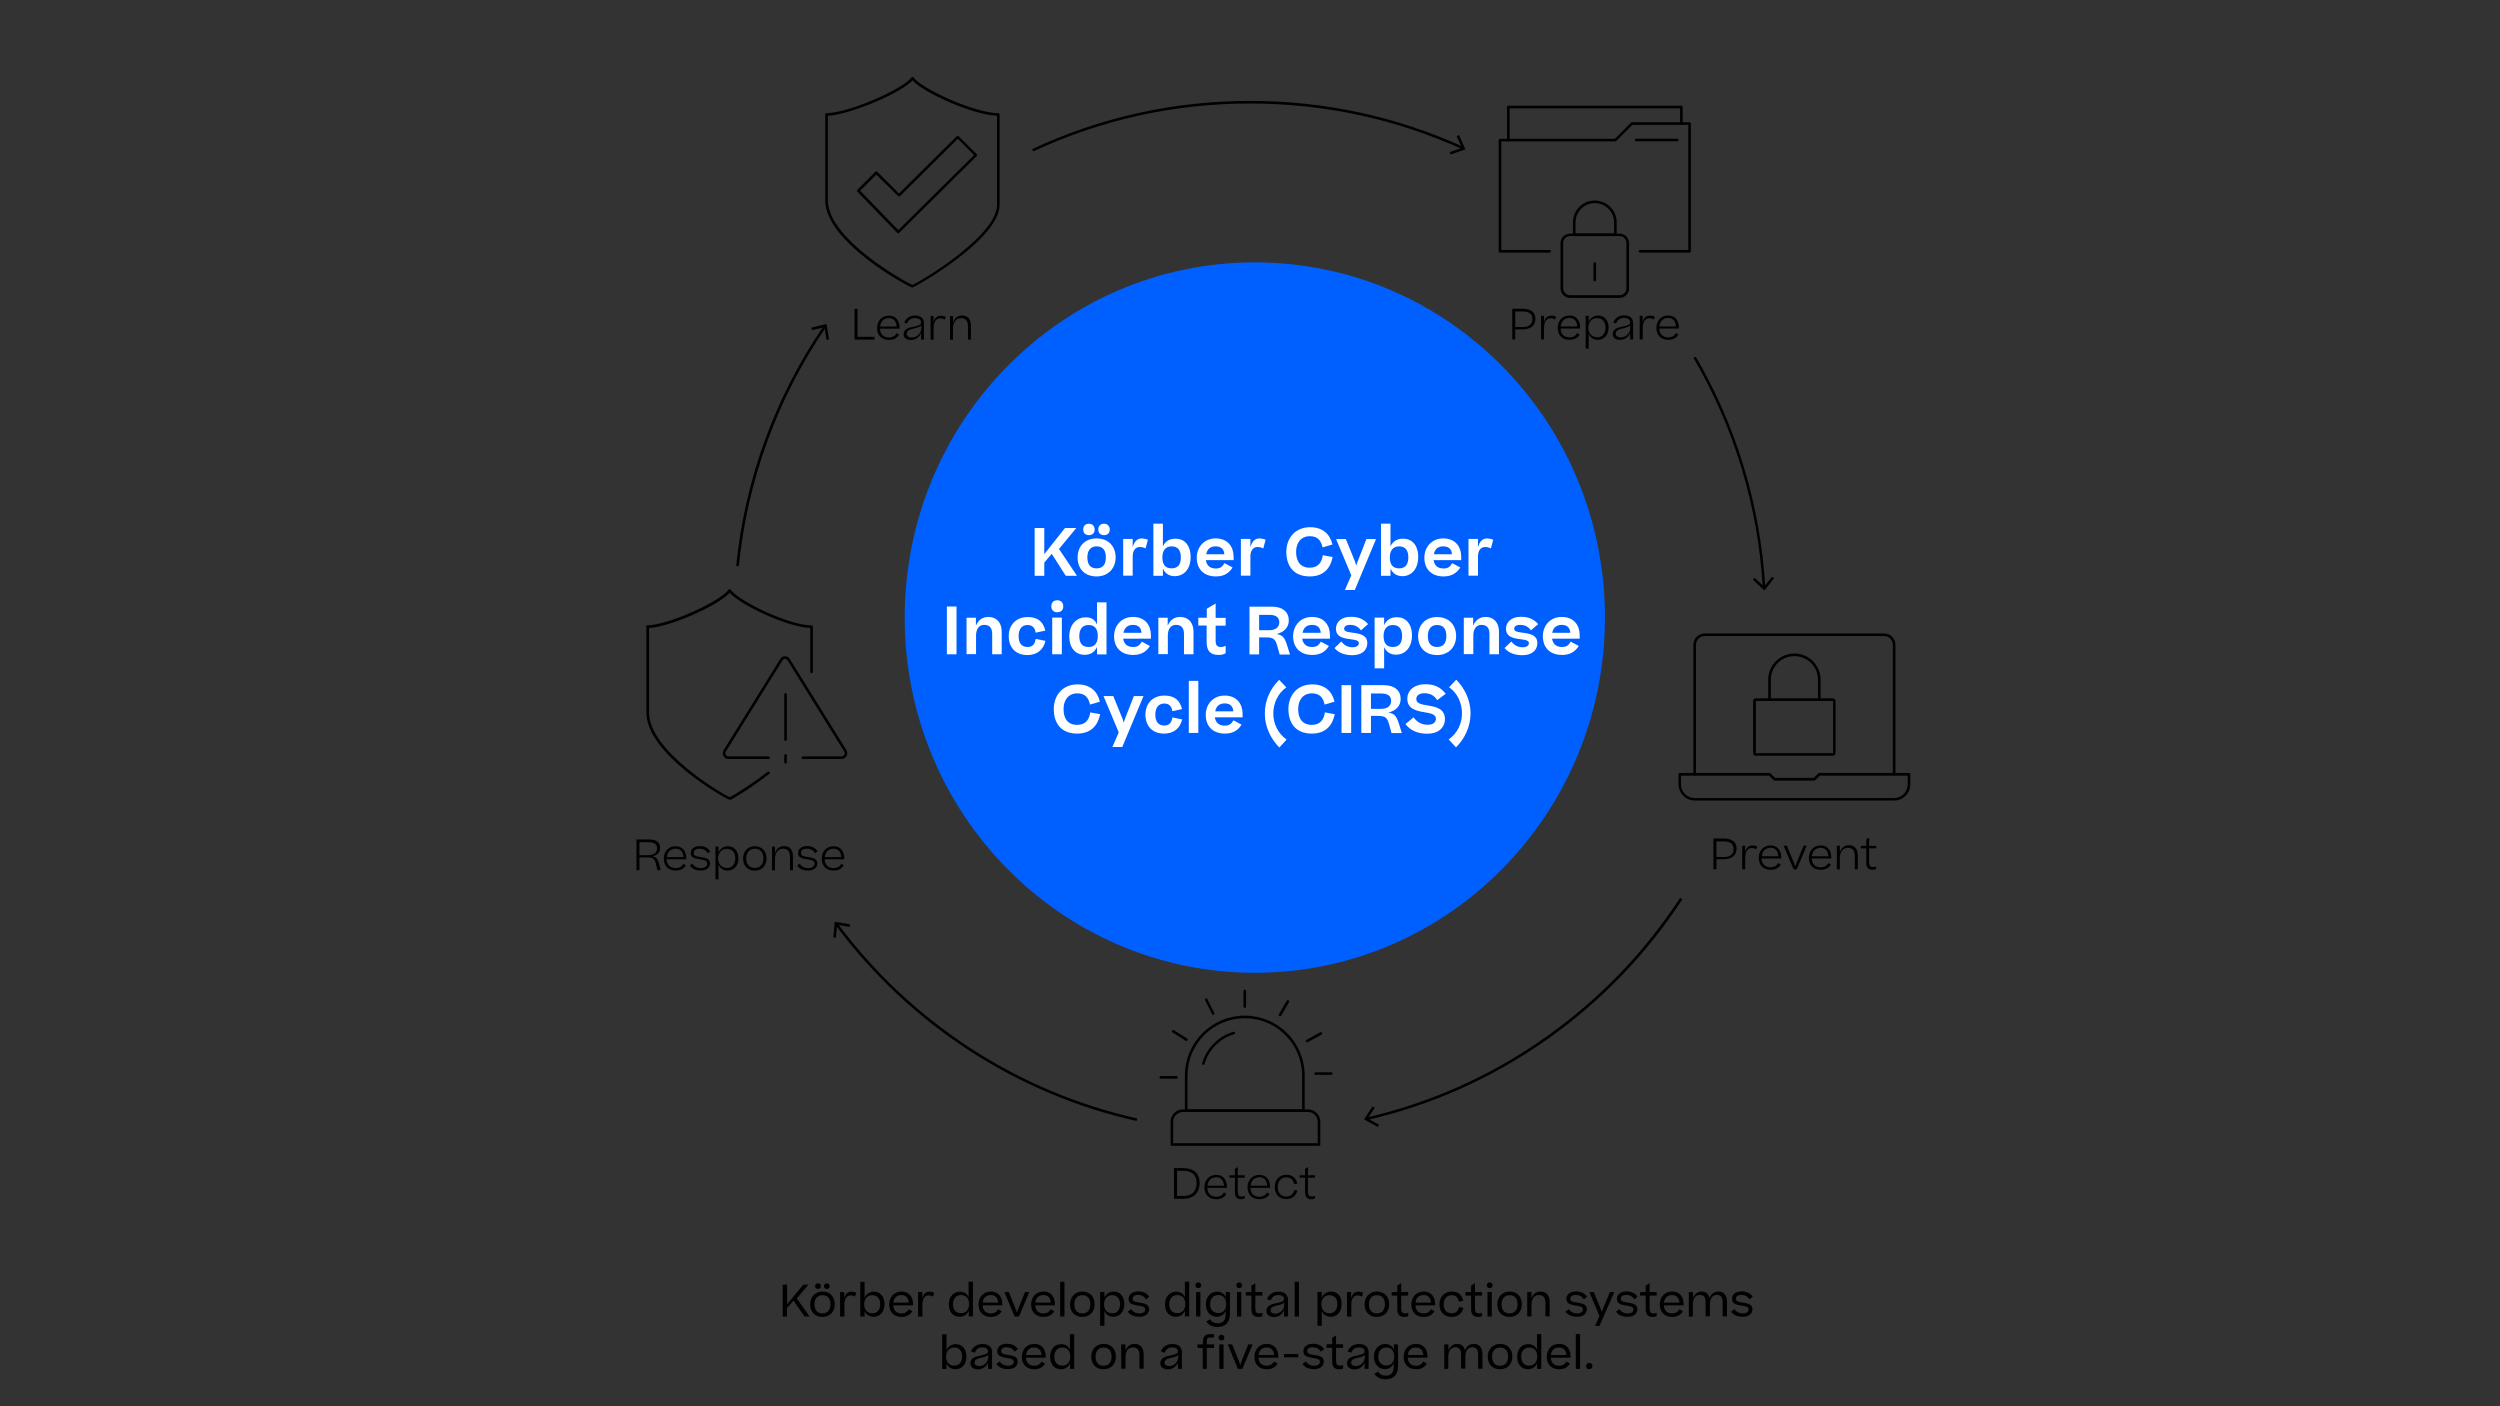 <?xml version="1.0" encoding="UTF-8"?>
<!-- Generator: Adobe Illustrator 25.4.1, SVG Export Plug-In . SVG Version: 6.00 Build 0)  -->
<svg xmlns="http://www.w3.org/2000/svg" xmlns:xlink="http://www.w3.org/1999/xlink" version="1.1" id="Ebene_1" x="0px" y="0px" viewBox="0 0 1920 1080" style="enable-background:new 0 0 1920 1080;" xml:space="preserve">
<rect x="0" y="0" width="1920" height="1080" fill="#333333" stroke="none"/>
<style type="text/css">
	.st0{fill:#0060FF;}
	.st1{fill:#FFFFFF;}
</style>
<g>
	<ellipse class="st0" cx="963.7" cy="474.3" rx="268.9" ry="272.8"></ellipse>
</g>
<g>
	<path class="st1" d="M794.6,405.5h7.4v20.1l15.9-20.1h8.7l-13.3,16.1l13.8,20.6h-8.6l-10.8-16.9l-5.7,6.8v10.1h-7.4V405.5z"></path>
	<path class="st1" d="M827.6,428.1c0-8.4,5.5-14.6,14.6-14.6c9.4,0,14.6,6.4,14.6,14.6s-5.6,14.6-14.6,14.6   C832.8,442.7,827.6,436.6,827.6,428.1z M836.3,402.2c2.7,0,4.4,1.9,4.4,4.5c0,2.6-1.7,4.3-4.4,4.3c-2.9,0-4.4-1.8-4.4-4.3   C831.9,404.1,833.4,402.2,836.3,402.2z M849.3,428.1c0-5.1-2-8.5-7.1-8.5c-5,0-7.1,3.6-7.1,8.5c0,5,1.9,8.4,7.1,8.4   C847.3,436.5,849.3,433.1,849.3,428.1z M847.9,402.2c2.7,0,4.4,1.9,4.4,4.5c0,2.6-1.7,4.3-4.4,4.3c-2.9,0-4.4-1.8-4.4-4.3   C843.5,404.1,845,402.2,847.9,402.2z"></path>
	<path class="st1" d="M881.6,414.5l-1.8,6.7c-1.3-0.7-2.7-1.1-4.5-1.1c-3.2,0-5.4,2.6-5.4,7.3v14.7h-7.3v-28.2h7.3v6.4   c1.3-4.6,3.4-6.8,7.3-6.8C879.1,413.7,880.4,414,881.6,414.5z"></path>
	<path class="st1" d="M902.2,442.5c-4.4,0-7.4-2.2-9.1-5.8v5.5h-7.3v-40h7.3v17.4c1.9-4,5.2-5.9,9.7-5.9c6.3,0,11.6,4.4,11.6,14.2   C914.4,437.4,908.9,442.5,902.2,442.5z M906.9,428.1c0-5.1-2-8.5-7.1-8.5c-5,0-7.1,3.6-7.1,8.5c0,5,1.9,8.4,7.1,8.4   C904.9,436.5,906.9,433.1,906.9,428.1z"></path>
	<path class="st1" d="M933.9,442.7c-9.8,0-14.8-6.1-14.8-14.4c0-7.9,5.5-14.8,14.5-14.8c9.6,0,13.8,6.7,13.8,14v2.7h-21.3   c0.6,4.1,3.2,6.4,7.6,6.4c3.3,0,5.1-1.2,6.7-4.1l6.2,3.3C944.1,440,940.1,442.7,933.9,442.7z M926.4,425.7h13.9   c-0.2-3.5-2.1-6.1-6.6-6.1C929.6,419.5,927.1,421.7,926.4,425.7z"></path>
	<path class="st1" d="M972,414.5l-1.8,6.7c-1.3-0.7-2.7-1.1-4.5-1.1c-3.2,0-5.4,2.6-5.4,7.3v14.7H953v-28.2h7.3v6.4   c1.3-4.6,3.4-6.8,7.3-6.8C969.5,413.7,970.9,414,972,414.5z"></path>
	<path class="st1" d="M1015.7,420.4c-1-5.1-3.7-8.6-9.7-8.6c-6.8,0-10.6,5-10.6,12.1c0,7,3.1,12.1,10.5,12.1c6.5,0,9.3-4.2,10-9.6   l7.6,1.4c-1.7,8.6-7,14.9-17.6,14.9c-12.9,0-18-8.6-18-18.9c0-10.3,6.6-18.9,18.3-18.9c9.6,0,15.3,5.3,17.1,13.3L1015.7,420.4z"></path>
	<path class="st1" d="M1040.5,453.1h-7.6l4.9-11.2l-11.7-27.9h7.5l7.1,17.4l0.9,3l1-3l6.8-17.4h7.4L1040.5,453.1z"></path>
	<path class="st1" d="M1077,442.5c-4.4,0-7.4-2.2-9.1-5.8v5.5h-7.3v-40h7.3v17.4c1.9-4,5.2-5.9,9.7-5.9c6.3,0,11.6,4.4,11.6,14.2   C1089.1,437.4,1083.7,442.5,1077,442.5z M1081.6,428.1c0-5.1-2-8.5-7.1-8.5c-5,0-7.1,3.6-7.1,8.5c0,5,1.9,8.4,7.1,8.4   C1079.6,436.5,1081.6,433.1,1081.6,428.1z"></path>
	<path class="st1" d="M1108.7,442.7c-9.8,0-14.8-6.1-14.8-14.4c0-7.9,5.5-14.8,14.5-14.8c9.6,0,13.8,6.7,13.8,14v2.7H1101   c0.6,4.1,3.2,6.4,7.6,6.4c3.3,0,5.1-1.2,6.7-4.1l6.2,3.3C1118.9,440,1114.9,442.7,1108.7,442.7z M1101.2,425.7h13.9   c-0.2-3.5-2.1-6.1-6.6-6.1C1104.4,419.5,1101.9,421.7,1101.2,425.7z"></path>
	<path class="st1" d="M1146.8,414.5l-1.8,6.7c-1.3-0.7-2.7-1.1-4.5-1.1c-3.2,0-5.4,2.6-5.4,7.3v14.7h-7.3v-28.2h7.3v6.4   c1.3-4.6,3.4-6.8,7.3-6.8C1144.3,413.7,1145.7,414,1146.8,414.5z"></path>
	<path class="st1" d="M727.2,465.8h7.4v36.7h-7.4V465.8z"></path>
	<path class="st1" d="M742.2,474.4h7.3v6.1c1.9-4.5,5.3-6.7,9.6-6.7c6.2,0,10.2,4.4,10.2,11.2v17.5h-7.3v-15.5   c0-4.5-1.8-7.1-6.1-7.1c-4.1,0-6.3,3.2-6.3,8.3v14.2h-7.3V474.4z"></path>
	<path class="st1" d="M795.4,485.9c-0.6-3.5-2.3-5.9-6.2-5.9c-4.8,0-6.9,3.6-6.9,8.5c0,5,1.9,8.4,6.9,8.4c4,0,5.6-2.4,6.2-6.2   l7.5,1.5c-1.4,6.3-6,10.9-13.8,10.9c-9.4,0-14.4-6.1-14.4-14.6c0-8.4,5.5-14.6,14.6-14.6c8.4,0,12,4.3,13.5,10.4L795.4,485.9z"></path>
	<path class="st1" d="M812,461c2.9,0,4.6,1.9,4.6,4.7c0,2.7-1.7,4.5-4.6,4.5c-3,0-4.6-1.9-4.6-4.5C807.4,462.9,809,461,812,461z    M815.5,502.5h-7.4v-28.2h7.4V502.5z"></path>
	<path class="st1" d="M833.7,474.1c4.4,0,7.2,1.7,8.8,5.5v-17h7.3v40h-7.3v-5.7c-1.8,3.8-4.8,6-9.4,6c-6.7,0-11.9-4.8-11.9-14.2   C821.3,478.9,827.5,474.1,833.7,474.1z M843.1,488.5c0-5.1-2-8.5-7.1-8.5c-5,0-7.1,3.6-7.1,8.5c0,5,1.9,8.4,7.1,8.4   C841.1,496.9,843.1,493.4,843.1,488.5z"></path>
	<path class="st1" d="M870.4,503c-9.8,0-14.8-6.1-14.8-14.4c0-7.9,5.5-14.8,14.5-14.8c9.6,0,13.8,6.7,13.8,14v2.7h-21.3   c0.6,4.1,3.2,6.4,7.6,6.4c3.3,0,5.1-1.2,6.7-4.1l6.2,3.3C880.6,500.3,876.6,503,870.4,503z M862.8,486h13.9   c-0.2-3.5-2.1-6.1-6.6-6.1C866.1,479.9,863.6,482.1,862.8,486z"></path>
	<path class="st1" d="M889.5,474.4h7.3v6.1c1.9-4.5,5.3-6.7,9.6-6.7c6.2,0,10.2,4.4,10.2,11.2v17.5h-7.3v-15.5   c0-4.5-1.8-7.1-6.1-7.1c-4.1,0-6.3,3.2-6.3,8.3v14.2h-7.3V474.4z"></path>
	<path class="st1" d="M941.3,501.7c-1.6,0.9-3.2,1.3-5.5,1.3c-6.5,0-9.1-3.4-9.1-9.8v-12.8h-6.4v-6h6.5v-6.9l6.8-4v11h7.7v6h-7.7v12   c0,3.1,1.4,4.4,4,4.4c1.5,0,2.3-0.3,3.7-0.9V501.7z"></path>
	<path class="st1" d="M967,489.4v13.2h-7.4v-36.7h17.1c8.5,0,13.1,4.2,13.1,10.7c0,5-3.6,9.1-9.5,10.3c1.5,0.2,2.7,0.6,3.7,1.2   c2.2,1.3,3.4,3.8,4.7,8.1l2,6.5h-7.9l-1.8-6.4c-1.5-5.5-2.9-6.8-8.8-6.8H967z M967,472.2V484h7.8c5.1,0,7.7-2.5,7.7-6.1   c0-3.6-2.4-5.7-7.6-5.7H967z"></path>
	<path class="st1" d="M1007.9,503c-9.8,0-14.8-6.1-14.8-14.4c0-7.9,5.5-14.8,14.5-14.8c9.6,0,13.8,6.7,13.8,14v2.7h-21.3   c0.6,4.1,3.2,6.4,7.6,6.4c3.3,0,5.1-1.2,6.7-4.1l6.2,3.3C1018.1,500.3,1014.1,503,1007.9,503z M1000.4,486h13.9   c-0.2-3.5-2.1-6.1-6.6-6.1C1003.6,479.9,1001.1,482.1,1000.4,486z"></path>
	<path class="st1" d="M1030.1,492.7c2.3,2.9,5,4.4,8.7,4.4c3.4,0,4.8-1.5,4.8-3.2c0-2.7-4.7-2.6-9.3-3.4c-4.3-0.8-8.3-2.3-8.3-7.6   c0-5,4-9.2,11.4-9.2c5.7,0,9.8,1.6,13.3,5.6l-5.5,4.8c-2.1-2.8-4.6-4.2-8.3-4.2c-3.5,0-4.6,1.5-4.6,3.1c0,2.3,3.7,2.5,7.8,3.1   c4.8,0.7,10,1.9,10,7.8c0,5.6-4.4,9.3-11.4,9.3c-6.2,0-11-2-13.8-5.5L1030.1,492.7z"></path>
	<path class="st1" d="M1072.1,502.8c-4.4,0-7.4-2.2-9.1-5.8v16.3h-7.3v-39h7.3v5.8c1.9-4.1,5.3-6.1,9.8-6.1   c6.3,0,11.6,4.4,11.6,14.2C1084.3,497.7,1078.8,502.8,1072.1,502.8z M1076.8,488.5c0-5.1-2-8.5-7.1-8.5c-5,0-7.1,3.6-7.1,8.5   c0,5,1.9,8.4,7.1,8.4C1074.8,496.9,1076.8,493.4,1076.8,488.5z"></path>
	<path class="st1" d="M1089.1,488.5c0-8.4,5.5-14.6,14.6-14.6c9.4,0,14.6,6.4,14.6,14.6s-5.6,14.6-14.6,14.6   C1094.3,503,1089.1,497,1089.1,488.5z M1110.8,488.5c0-5.1-2-8.5-7.1-8.5c-5,0-7.1,3.6-7.1,8.5c0,5,1.9,8.4,7.1,8.4   C1108.8,496.9,1110.8,493.4,1110.8,488.5z"></path>
	<path class="st1" d="M1124.1,474.4h7.3v6.1c1.9-4.5,5.3-6.7,9.6-6.7c6.2,0,10.2,4.4,10.2,11.2v17.5h-7.3v-15.5   c0-4.5-1.8-7.1-6.1-7.1c-4.1,0-6.3,3.2-6.3,8.3v14.2h-7.3V474.4z"></path>
	<path class="st1" d="M1160.7,492.7c2.3,2.9,5,4.4,8.7,4.4c3.4,0,4.8-1.5,4.8-3.2c0-2.7-4.7-2.6-9.3-3.4c-4.3-0.8-8.3-2.3-8.3-7.6   c0-5,4-9.2,11.4-9.2c5.7,0,9.8,1.6,13.3,5.6l-5.5,4.8c-2.1-2.8-4.6-4.2-8.3-4.2c-3.5,0-4.6,1.5-4.6,3.1c0,2.3,3.7,2.5,7.8,3.1   c4.8,0.7,10,1.9,10,7.8c0,5.6-4.4,9.3-11.4,9.3c-6.2,0-11-2-13.8-5.5L1160.7,492.7z"></path>
	<path class="st1" d="M1199.7,503c-9.8,0-14.8-6.1-14.8-14.4c0-7.9,5.5-14.8,14.5-14.8c9.6,0,13.8,6.7,13.8,14v2.7H1192   c0.6,4.1,3.2,6.4,7.6,6.4c3.3,0,5.1-1.2,6.7-4.1l6.2,3.3C1209.9,500.3,1205.9,503,1199.7,503z M1192.1,486h13.9   c-0.2-3.5-2.1-6.1-6.6-6.1C1195.4,479.9,1192.8,482.1,1192.1,486z"></path>
	<path class="st1" d="M837.1,541.1c-1-5.1-3.7-8.6-9.7-8.6c-6.8,0-10.6,5-10.6,12.1s3.1,12.1,10.5,12.1c6.5,0,9.3-4.2,10-9.6   l7.6,1.4c-1.7,8.6-7,14.9-17.6,14.9c-12.9,0-18-8.6-18-18.9s6.6-18.9,18.3-18.9c9.6,0,15.3,5.3,17.1,13.3L837.1,541.1z"></path>
	<path class="st1" d="M861.9,573.7h-7.6l4.9-11.2l-11.7-27.9h7.5l7.1,17.4l0.9,3l1-3l6.8-17.4h7.4L861.9,573.7z"></path>
	<path class="st1" d="M900.4,546.2c-0.6-3.5-2.3-5.9-6.2-5.9c-4.8,0-6.9,3.6-6.9,8.5c0,5,1.9,8.4,6.9,8.4c4,0,5.6-2.4,6.2-6.2   l7.5,1.5c-1.4,6.3-6,10.9-13.8,10.9c-9.4,0-14.4-6.1-14.4-14.6c0-8.4,5.5-14.6,14.6-14.6c8.4,0,12,4.3,13.5,10.4L900.4,546.2z"></path>
	<path class="st1" d="M920.3,562.9H913v-40h7.3V562.9z"></path>
	<path class="st1" d="M940.8,563.4c-9.8,0-14.8-6.1-14.8-14.4c0-7.9,5.5-14.8,14.5-14.8c9.6,0,13.8,6.7,13.8,14v2.7h-21.3   c0.6,4.1,3.2,6.4,7.6,6.4c3.3,0,5.1-1.2,6.7-4.1l6.2,3.3C951,560.7,947,563.4,940.8,563.4z M933.3,546.3h13.9   c-0.2-3.5-2.1-6.1-6.6-6.1C936.5,540.2,934,542.4,933.3,546.3z"></path>
	<path class="st1" d="M982.4,522.1l5.5,5.8c-6.7,4.7-10,12.5-10,20.2c0,7.5,3.4,15.1,10.2,19.9l-5.6,6.1c-6.3-6.5-11.1-15.5-11.1-26   C971.3,537.4,976,528.5,982.4,522.1z"></path>
	<path class="st1" d="M1017.3,541.1c-1-5.1-3.7-8.6-9.7-8.6c-6.8,0-10.6,5-10.6,12.1s3.1,12.1,10.5,12.1c6.5,0,9.3-4.2,10-9.6   l7.6,1.4c-1.7,8.6-7,14.9-17.6,14.9c-12.9,0-18-8.6-18-18.9s6.6-18.9,18.3-18.9c9.6,0,15.3,5.3,17.1,13.3L1017.3,541.1z"></path>
	<path class="st1" d="M1030.3,526.2h7.4v36.7h-7.4V526.2z"></path>
	<path class="st1" d="M1052.9,549.7v13.2h-7.4v-36.7h17.1c8.5,0,13.1,4.2,13.1,10.7c0,5-3.6,9.1-9.5,10.3c1.5,0.2,2.7,0.6,3.7,1.2   c2.2,1.3,3.4,3.8,4.7,8.1l2,6.5h-7.9l-1.8-6.4c-1.5-5.5-2.9-6.8-8.8-6.8H1052.9z M1052.9,532.6v11.8h7.8c5.1,0,7.7-2.5,7.7-6.1   s-2.4-5.7-7.6-5.7H1052.9z"></path>
	<path class="st1" d="M1085.6,550.9c3,3.9,6,5.7,11.1,5.7c4,0,6.1-2,6.1-4.6c0-3.6-4.5-4.3-9.4-5.1c-6.4-1.1-12.6-2.8-12.6-10.3   c0-6,4.9-11.1,13.8-11.1c6.6,0,11.5,1.9,15.7,7.3l-6.5,4.9c-2.4-3.5-5.1-5.3-10-5.3c-4.1,0-6.1,2.1-6.1,4.4c0,3.6,4,4.2,9.5,5.1   c5.9,1,12.5,2.6,12.5,10.3c0,6.8-5.2,11.3-13.6,11.3c-7.8,0-13.2-2.8-16.7-7.4L1085.6,550.9z"></path>
	<path class="st1" d="M1118.2,574l-5.6-6.1c6.8-4.8,10.2-12.4,10.2-19.9c0-7.6-3.1-15.4-9.9-20.2l5.5-5.8c6.3,6.5,11,15.4,11,25.9   C1129.3,558.6,1124.6,567.6,1118.2,574z"></path>
</g>
<g>
	<g>
		<path d="M1318.2,659.9v7.7h-2.3V644h8.1c6.2,0,9.7,2.8,9.7,7.6c0,5.4-3.8,8.3-9.9,8.3H1318.2z M1318.2,646.2v12h5.6    c5.1,0,7.6-2.2,7.6-6.1c0-4-2.4-5.9-7.8-5.9H1318.2z"></path>
		<path d="M1349.7,650.3l-1,2c-0.9-0.7-2-1-3.4-1c-2.7,0-5,2.3-5,7.6v8.7h-2.3v-18.1h2.3v4.9c0.8-3.6,2.8-5.1,5.6-5.1    C1347.5,649.3,1348.7,649.7,1349.7,650.3z"></path>
		<path d="M1359.9,668c-6.2,0-9.2-4.1-9.2-9.2c0-5.2,3.4-9.5,9.1-9.5c5.4,0,8.2,4,8.2,9.4v0.6h-15.1c0.2,4,2.4,6.8,6.9,6.8    c3.1,0,4.9-1.4,5.9-3.3l1.9,1.2C1366.5,666,1364.1,668,1359.9,668z M1353.1,657.6h12.7c-0.2-3.9-2.2-6.5-5.9-6.5    C1355.8,651.1,1353.4,653.8,1353.1,657.6z"></path>
		<path d="M1377.5,667.6l-7.7-18.1h2.5l5.4,13l1,2.8l1.1-2.8l5.4-13h2.4l-7.7,18.1H1377.5z"></path>
		<path d="M1398.4,668c-6.2,0-9.2-4.1-9.2-9.2c0-5.2,3.4-9.5,9.1-9.5c5.4,0,8.2,4,8.2,9.4v0.6h-15.1c0.2,4,2.4,6.8,6.9,6.8    c3.1,0,4.9-1.4,5.9-3.3l1.9,1.2C1405,666,1402.6,668,1398.4,668z M1391.5,657.6h12.7c-0.2-3.9-2.2-6.5-5.9-6.5    C1394.3,651.1,1391.9,653.8,1391.5,657.6z"></path>
		<path d="M1410.7,649.5h2.3v5c1.2-3.5,3.6-5.4,7-5.4c4.7,0,6.8,3.3,6.8,7.9v10.6h-2.3v-10.2c0-3.6-1.3-6.3-5.3-6.3    c-3.5,0-6.2,2.7-6.2,8.1v8.5h-2.3V649.5z"></path>
		<path d="M1440.9,667.5c-0.8,0.3-1.7,0.5-2.8,0.5c-3.4,0-4.8-1.8-4.8-5.6v-10.9h-4.2v-1.9h4.2v-4.9l2.2-1.4v6.3h5.4v1.9h-5.4v10.6    c0,3,1,3.8,3,3.8c1,0,1.6-0.2,2.4-0.4V667.5z"></path>
	</g>
	<g>
		<g>
			<path d="M1454.7,614.8h-153.1c-6.9,0-12.5-5.6-12.5-12.5v-7.7c0-0.6,0.4-1,1-1h68.9c0.3,0,0.5,0.1,0.7,0.3l3.5,3.5h29.8l3.5-3.5     c0.2-0.2,0.4-0.3,0.7-0.3h68.9c0.6,0,1,0.4,1,1v7.7C1467.2,609.2,1461.6,614.8,1454.7,614.8z M1291,595.7v6.7     c0,5.8,4.7,10.5,10.5,10.5h153.1c5.8,0,10.5-4.7,10.5-10.5v-6.7h-67.5l-3.5,3.5c-0.2,0.2-0.4,0.3-0.7,0.3h-30.6     c-0.3,0-0.5-0.1-0.7-0.3l-3.5-3.5H1291z"></path>
		</g>
		<g>
			<path d="M1454.7,595.7c-0.6,0-1-0.4-1-1v-99.5c0-3.7-3-6.7-6.7-6.7h-137.8c-3.7,0-6.7,3-6.7,6.7v99.5c0,0.6-0.4,1-1,1s-1-0.4-1-1     v-99.5c0-4.8,3.9-8.7,8.7-8.7H1447c4.8,0,8.7,3.9,8.7,8.7v99.5C1455.7,595.2,1455.2,595.7,1454.7,595.7z"></path>
		</g>
		<g>
			<path d="M1407.7,580.4h-59.3c-1.1,0-2-0.9-2-2v-40.1c0-1.1,0.9-2,2-2h59.3c1.1,0,2,0.9,2,2v40.1     C1409.7,579.5,1408.8,580.4,1407.7,580.4z M1348.5,538.3v40.1h59.3l0-40.1H1348.5z"></path>
		</g>
		<g>
			<path d="M1397.2,538.3c-0.6,0-1-0.4-1-1v-15.3c0-10-8.1-18.1-18.1-18.1s-18.1,8.1-18.1,18.1v15.3c0,0.6-0.4,1-1,1s-1-0.4-1-1     v-15.3c0-11.1,9-20.1,20.1-20.1c11.1,0,20.1,9,20.1,20.1v15.3C1398.2,537.8,1397.8,538.3,1397.2,538.3z"></path>
		</g>
	</g>
</g>
<g>
	<g>
		<path d="M1163.7,253v7.7h-2.3v-23.6h8.1c6.2,0,9.7,2.8,9.7,7.6c0,5.4-3.8,8.3-9.9,8.3H1163.7z M1163.7,239.2v12h5.6    c5.1,0,7.6-2.2,7.6-6.1c0-4-2.4-5.9-7.8-5.9H1163.7z"></path>
		<path d="M1195.2,243.4l-1,2c-0.9-0.7-2-1-3.4-1c-2.7,0-5,2.3-5,7.6v8.7h-2.3v-18.1h2.3v4.9c0.8-3.6,2.8-5.1,5.6-5.1    C1193,242.3,1194.2,242.8,1195.2,243.4z"></path>
		<path d="M1205.5,261c-6.2,0-9.2-4.1-9.2-9.2c0-5.2,3.4-9.5,9.1-9.5c5.4,0,8.2,4,8.2,9.4v0.6h-15.1c0.2,4,2.4,6.8,6.9,6.8    c3.1,0,4.9-1.4,5.9-3.3l1.9,1.2C1212,259,1209.6,261,1205.5,261z M1198.6,250.7h12.7c-0.2-3.9-2.2-6.5-5.9-6.5    C1201.3,244.2,1199,246.9,1198.6,250.7z"></path>
		<path d="M1227.2,261c-3.4,0-5.9-1.7-7.1-4.6v11.3h-2.3v-25.1h2.3v4.4c1.4-3.1,4.3-4.7,7.2-4.7c4.3,0,8.1,3,8.1,9.2    C1235.4,257.6,1231.7,261,1227.2,261z M1233,251.6c0-4.9-2.8-7.3-6.5-7.3c-4.3,0-6.7,3.4-6.7,7.4c0,4,2.4,7.3,6.9,7.3    C1230.5,259,1233,256.3,1233,251.6z"></path>
		<path d="M1238.6,256.6c0-2.1,0.9-3.3,2.5-4.2c1.2-0.7,2.8-1.2,5.1-1.6c3.7-0.8,5.8-1.3,5.8-3.2c0-1.7-1.2-3.4-4.8-3.4    c-3,0-4.9,1.4-6.1,4.3l-2.1-0.9c1.6-3.4,4.4-5.4,8.3-5.4c4.6,0,6.9,2.3,6.9,5.8v12.7h-2.2v-5.2c-1.2,3.5-4.4,5.5-7.8,5.5    C1240.2,261,1238.6,259.1,1238.6,256.6z M1252.1,251.4v-1.7c-0.7,1.2-2.6,1.7-5.7,2.5c-3.4,0.8-5.5,1.6-5.5,4.1    c0,1.6,1.3,2.8,4,2.8C1248,259.2,1252.1,256.6,1252.1,251.4z"></path>
		<path d="M1271,243.4l-1,2c-0.9-0.7-2-1-3.4-1c-2.7,0-5,2.3-5,7.6v8.7h-2.3v-18.1h2.3v4.9c0.8-3.6,2.8-5.1,5.6-5.1    C1268.8,242.3,1270.1,242.8,1271,243.4z"></path>
		<path d="M1281.3,261c-6.2,0-9.2-4.1-9.2-9.2c0-5.2,3.4-9.5,9.1-9.5c5.4,0,8.2,4,8.2,9.4v0.6h-15.1c0.2,4,2.4,6.8,6.9,6.8    c3.1,0,4.9-1.4,5.9-3.3l1.9,1.2C1287.8,259,1285.5,261,1281.3,261z M1274.4,250.7h12.7c-0.2-3.9-2.2-6.5-5.9-6.5    C1277.2,244.2,1274.8,246.9,1274.4,250.7z"></path>
	</g>
	<g>
		<g>
			<path d="M1243.8,228.8h-38c-4,0-7.3-3.3-7.3-7.3v-34.8c0-4,3.3-7.3,7.3-7.3h38c4,0,7.3,3.3,7.3,7.3v34.8     C1251.1,225.5,1247.8,228.8,1243.8,228.8z M1205.8,181.3c-2.9,0-5.3,2.4-5.3,5.3v34.8c0,2.9,2.4,5.3,5.3,5.3h38     c2.9,0,5.3-2.4,5.3-5.3v-34.8c0-2.9-2.4-5.3-5.3-5.3H1205.8z"></path>
		</g>
		<g>
			<path d="M1240.6,181.3H1209c-0.6,0-1-0.4-1-1v-9.5c0-9.3,7.5-16.8,16.8-16.8s16.8,7.5,16.8,16.8v9.5     C1241.6,180.9,1241.2,181.3,1240.6,181.3z M1210,179.3h29.6v-8.5c0-8.2-6.6-14.8-14.8-14.8s-14.8,6.6-14.8,14.8V179.3z"></path>
		</g>
		<g>
			<path d="M1224.8,216.1c-0.6,0-1-0.4-1-1v-12.7c0-0.6,0.4-1,1-1s1,0.4,1,1v12.7C1225.8,215.6,1225.4,216.1,1224.8,216.1z"></path>
		</g>
		<g>
			<path d="M1297.6,194h-38c-0.6,0-1-0.4-1-1s0.4-1,1-1h37V95.9h-42.9l-12.4,12.4c-0.2,0.2-0.4,0.3-0.7,0.3h-87.6V192h37     c0.6,0,1,0.4,1,1s-0.4,1-1,1h-38c-0.6,0-1-0.4-1-1v-85.4c0-0.6,0.4-1,1-1h88.2l12.4-12.4c0.2-0.2,0.4-0.3,0.7-0.3h44.3     c0.6,0,1,0.4,1,1V193C1298.6,193.5,1298.1,194,1297.6,194z"></path>
		</g>
		<g>
			<path d="M1158.4,108.5c-0.6,0-1-0.4-1-1V82.2c0-0.6,0.4-1,1-1h132.9c0.6,0,1,0.4,1,1v12.7c0,0.6-0.4,1-1,1s-1-0.4-1-1V83.2     h-130.9v24.3C1159.4,108.1,1158.9,108.5,1158.4,108.5z"></path>
		</g>
		<g>
			<path d="M1288.1,108.5h-31.6c-0.6,0-1-0.4-1-1s0.4-1,1-1h31.6c0.6,0,1,0.4,1,1S1288.6,108.5,1288.1,108.5z"></path>
		</g>
	</g>
</g>
<g>
	<g>
		<path d="M491.1,658.5v9.8h-2.3v-23.6h9.8c5.9,0,8.4,2.6,8.4,6.5c0,3.9-2.8,5.9-6.2,6.5c1.4,0.2,2.3,0.5,3.1,1.2    c1.2,0.9,1.8,2.6,2.4,5.1l1.1,4.3h-2.5l-1-4.3c-1-4.6-2.3-5.5-7-5.5H491.1z M491.1,646.8v10h6.5c4.3,0,7-1.7,7-5.1    c0-3.1-1.8-4.9-6.7-4.9H491.1z"></path>
		<path d="M519,668.6c-6.2,0-9.2-4.1-9.2-9.2c0-5.2,3.4-9.5,9.1-9.5c5.4,0,8.2,4,8.2,9.4v0.6h-15.1c0.2,4,2.4,6.8,6.9,6.8    c3.1,0,4.9-1.4,5.9-3.3l1.9,1.2C525.6,666.6,523.2,668.6,519,668.6z M512.2,658.3h12.7c-0.2-3.9-2.2-6.5-5.9-6.5    C514.9,651.8,512.5,654.5,512.2,658.3z"></path>
		<path d="M531.7,663.3c1.5,2.2,3.6,3.4,6.8,3.4c3.3,0,4.7-1.8,4.7-3.5c0-2.2-2.3-2.8-6.4-3.4c-4.4-0.6-6.3-1.9-6.3-4.7    c0-3.1,2.7-5.3,6.9-5.3c3.8,0,6.3,1.4,8.1,4l-1.9,1.5c-1.5-2.4-3.5-3.5-6.3-3.5c-3.2,0-4.6,1.4-4.6,3.2c0,2,1.5,2.7,5.4,3.2    c4.5,0.6,7.2,1.6,7.2,4.9c0,2.8-2.3,5.5-7,5.5c-4.3,0-6.9-1.5-8.5-3.8L531.7,663.3z"></path>
		<path d="M558.9,668.6c-3.4,0-5.9-1.7-7.1-4.6v11.3h-2.3v-25.1h2.3v4.4c1.4-3.1,4.3-4.7,7.2-4.7c4.3,0,8.1,3,8.1,9.2    C567.1,665.2,563.4,668.6,558.9,668.6z M564.7,659.2c0-4.9-2.8-7.3-6.5-7.3c-4.3,0-6.7,3.4-6.7,7.4c0,4,2.4,7.3,6.9,7.3    C562.1,666.6,564.7,663.8,564.7,659.2z"></path>
		<path d="M570.7,659.3c0-5.2,3.4-9.4,9-9.4c5.7,0,9,4.2,9,9.4c0,5.1-3.2,9.4-9,9.4C573.8,668.6,570.7,664.5,570.7,659.3z     M586.3,659.2c0-4.4-2.3-7.4-6.6-7.4c-4.2,0-6.6,3.2-6.6,7.5c0,4.3,2.3,7.3,6.6,7.3S586.3,663.5,586.3,659.2z"></path>
		<path d="M592.9,650.2h2.3v5c1.2-3.5,3.6-5.4,7-5.4c4.7,0,6.8,3.3,6.8,7.9v10.6h-2.3v-10.2c0-3.6-1.3-6.3-5.3-6.3    c-3.5,0-6.2,2.7-6.2,8.1v8.5h-2.3V650.2z"></path>
		<path d="M614.1,663.3c1.5,2.2,3.6,3.4,6.8,3.4c3.3,0,4.7-1.8,4.7-3.5c0-2.2-2.3-2.8-6.4-3.4c-4.4-0.6-6.3-1.9-6.3-4.7    c0-3.1,2.7-5.3,6.9-5.3c3.8,0,6.3,1.4,8.1,4l-1.9,1.5c-1.5-2.4-3.5-3.5-6.3-3.5c-3.2,0-4.6,1.4-4.6,3.2c0,2,1.5,2.7,5.4,3.2    c4.5,0.6,7.2,1.6,7.2,4.9c0,2.8-2.3,5.5-7,5.5c-4.3,0-6.9-1.5-8.5-3.8L614.1,663.3z"></path>
		<path d="M640.3,668.6c-6.2,0-9.2-4.1-9.2-9.2c0-5.2,3.4-9.5,9.1-9.5c5.4,0,8.2,4,8.2,9.4v0.6h-15.1c0.2,4,2.4,6.8,6.9,6.8    c3.1,0,4.9-1.4,5.9-3.3l1.9,1.2C646.8,666.6,644.4,668.6,640.3,668.6z M633.4,658.3h12.7c-0.2-3.9-2.2-6.5-5.9-6.5    C636.2,651.8,633.8,654.5,633.4,658.3z"></path>
	</g>
	<g>
		<g>
			<path d="M560.3,614.1c-0.1,0-0.2,0-0.3,0c-3.3-0.9-63.6-34.9-63.6-66.9v-66c0-0.6,0.4-1,1-1c7.1,0,20.5-4,34.8-10.4     c13.9-6.2,24.6-12.9,27.3-16.9c0.4-0.6,1.3-0.6,1.7,0c2.8,4.1,13.5,10.9,26.8,17c14.3,6.5,27.5,10.4,35.3,10.4c0.6,0,1,0.4,1,1     v34.7c0,0.6-0.4,1-1,1s-1-0.4-1-1v-33.7c-17.3-0.6-53.6-17.6-61.9-27.1c-8.5,9.8-46.3,26.4-61.9,27.1v65     c0,29.7,56.6,62.7,61.9,64.9c2.4-1,15.4-8.8,29.2-19.5c0.4-0.3,1.1-0.3,1.4,0.2c0.3,0.4,0.3,1.1-0.2,1.4     c-13.9,10.8-28.1,19.4-30.1,20C560.5,614.1,560.4,614.1,560.3,614.1z"></path>
		</g>
		<g>
			<path d="M646.4,582.9h-29.8c-0.6,0-1-0.4-1-1s0.4-1,1-1h29.8c0.8,0,1.6-0.4,2-1.2c0.5-0.8,0.4-1.8-0.1-2.6l-43.5-70     c-0.4-0.7-1.1-1.1-1.9-1.1s-1.5,0.4-1.9,1.1l-43.5,70c-0.5,0.8-0.5,1.8-0.1,2.6c0.4,0.8,1.1,1.2,2,1.2h30.8c0.6,0,1,0.4,1,1     s-0.4,1-1,1h-30.8c-1.6,0-3-0.8-3.7-2.2c-0.8-1.5-0.8-3.2,0.1-4.7l43.5-70c0.8-1.3,2.2-2,3.6-2s2.8,0.8,3.6,2l43.5,70     c0.9,1.4,0.9,3.2,0.1,4.7C649.3,582.1,647.9,582.9,646.4,582.9z"></path>
		</g>
		<g>
			<path d="M603.3,569c-0.6,0-1-0.4-1-1v-34.7c0-0.6,0.4-1,1-1s1,0.4,1,1V568C604.3,568.6,603.9,569,603.3,569z"></path>
		</g>
		<g>
			<path d="M603.3,586.4c-0.6,0-1-0.4-1-1v-5.2c0-0.6,0.4-1,1-1s1,0.4,1,1v5.2C604.3,585.9,603.9,586.4,603.3,586.4z"></path>
		</g>
	</g>
</g>
<g>
	<g>
		<path d="M656.3,237.2h2.3v21.5h13v2.1h-15.3V237.2z"></path>
		<path d="M682.8,261.1c-6.2,0-9.2-4.1-9.2-9.2c0-5.2,3.4-9.5,9.1-9.5c5.4,0,8.2,4,8.2,9.4v0.6h-15.1c0.2,4,2.4,6.8,6.9,6.8    c3.1,0,4.9-1.4,5.9-3.3l1.9,1.2C689.3,259.1,687,261.1,682.8,261.1z M675.9,250.8h12.7c-0.2-3.9-2.2-6.5-5.9-6.5    C678.7,244.3,676.3,247,675.9,250.8z"></path>
		<path d="M694,256.7c0-2.1,0.9-3.3,2.5-4.2c1.2-0.7,2.8-1.2,5.1-1.6c3.7-0.8,5.8-1.3,5.8-3.2c0-1.7-1.2-3.4-4.8-3.4    c-3,0-4.9,1.4-6.1,4.3l-2.1-0.9c1.6-3.4,4.4-5.4,8.3-5.4c4.6,0,6.9,2.3,6.9,5.8v12.7h-2.2v-5.2c-1.2,3.5-4.4,5.5-7.8,5.5    C695.7,261.1,694,259.2,694,256.7z M707.6,251.5v-1.7c-0.7,1.2-2.6,1.7-5.7,2.5c-3.4,0.8-5.5,1.6-5.5,4.1c0,1.6,1.3,2.8,4,2.8    C703.5,259.3,707.6,256.7,707.6,251.5z"></path>
		<path d="M726.4,243.5l-1,2c-0.9-0.7-2-1-3.4-1c-2.7,0-5,2.3-5,7.6v8.7h-2.3v-18.1h2.3v4.9c0.8-3.6,2.8-5.1,5.6-5.1    C724.2,242.5,725.5,242.9,726.4,243.5z"></path>
		<path d="M729.6,242.7h2.3v5c1.2-3.5,3.6-5.4,7-5.4c4.7,0,6.8,3.3,6.8,7.9v10.6h-2.3v-10.2c0-3.6-1.3-6.3-5.3-6.3    c-3.5,0-6.2,2.7-6.2,8.1v8.5h-2.3V242.7z"></path>
	</g>
	<g>
		<g>
			<path d="M700.8,220.8c-0.1,0-0.2,0-0.3,0c-3.4-0.9-66.7-34.9-66.7-66.9v-66c0-0.6,0.4-1,1-1c7.5,0,21.5-4,36.5-10.4     c14.5-6.2,25.8-12.9,28.7-17c0.4-0.5,1.3-0.5,1.6,0c2.9,4.1,14.2,10.9,28.1,17c15,6.5,28.9,10.4,37,10.4c0.6,0,1,0.4,1,1v69.4     c0,26.3-63.8,62.6-66.7,63.4C701,220.8,700.9,220.8,700.8,220.8z M635.8,88.9v65c0,29.7,59.6,62.8,65,64.9     c2.7-1.1,18.3-10,33.7-21.9c14.2-11,31.2-26.7,31.2-39.5V88.9c-18.2-0.6-56.4-17.6-64.9-27.2C692.1,71.5,652.2,88.2,635.8,88.9z"></path>
		</g>
		<g>
			<path d="M689.8,179.2C689.8,179.2,689.8,179.2,689.8,179.2c-0.3,0-0.5-0.1-0.7-0.3l-30.7-31.7c-0.4-0.4-0.4-1,0-1.4l13.9-13.9     c0.4-0.4,1-0.4,1.4,0l16.7,16.7l44.4-44c0.4-0.4,1-0.4,1.4,0l13.9,13.9c0.2,0.2,0.3,0.4,0.3,0.7s-0.1,0.5-0.3,0.7l-59.6,59     C690.3,179.1,690.1,179.2,689.8,179.2z M660.6,146.5l29.3,30.2l58.2-57.6l-12.5-12.5l-44.4,44c-0.4,0.4-1,0.4-1.4,0L673,134.1     L660.6,146.5z"></path>
		</g>
	</g>
</g>
<g>
	<g>
		<path d="M901.6,897.1h7c8.2,0,12.7,4,12.7,11.5c0,7.1-4.3,12.1-12.4,12.1h-7.3V897.1z M904,899.2v19.3h4.9c6.8,0,10.1-4,10.1-10    c0-6.2-3.6-9.3-10.4-9.3H904z"></path>
		<path d="M934.2,921c-6.2,0-9.2-4.1-9.2-9.2c0-5.2,3.4-9.5,9.1-9.5c5.4,0,8.2,4,8.2,9.4v0.6h-15.1c0.2,4,2.4,6.8,6.9,6.8    c3.1,0,4.9-1.4,5.9-3.3l1.9,1.2C940.7,919,938.3,921,934.2,921z M927.3,910.6H940c-0.2-3.9-2.2-6.5-5.9-6.5    C930,904.2,927.7,906.8,927.3,910.6z"></path>
		<path d="M956,920.5c-0.8,0.3-1.7,0.5-2.8,0.5c-3.4,0-4.8-1.8-4.8-5.6v-10.9h-4.2v-1.9h4.2v-4.9l2.2-1.4v6.3h5.4v1.9h-5.4v10.6    c0,3,1,3.8,3,3.8c1,0,1.6-0.2,2.4-0.4V920.5z"></path>
		<path d="M967.3,921c-6.2,0-9.2-4.1-9.2-9.2c0-5.2,3.4-9.5,9.1-9.5c5.4,0,8.2,4,8.2,9.4v0.6h-15.1c0.2,4,2.4,6.8,6.9,6.8    c3.1,0,4.9-1.4,5.9-3.3l1.9,1.2C973.9,919,971.5,921,967.3,921z M960.5,910.6h12.7c-0.2-3.9-2.2-6.5-5.9-6.5    C963.2,904.2,960.8,906.8,960.5,910.6z"></path>
		<path d="M993.9,909.5c-0.6-3.2-2.4-5.3-6-5.3c-4.3,0-6.6,3.2-6.6,7.4c0,4.3,2.2,7.3,6.6,7.3c3.5,0,5.3-1.8,6.2-5.1l2.3,0.6    c-1,3.6-3.6,6.5-8.5,6.5c-5.9,0-8.9-4.1-8.9-9.3c0-5.2,3.3-9.4,9-9.4c5,0,7.5,2.9,8.3,6.8L993.9,909.5z"></path>
		<path d="M1009.9,920.5c-0.8,0.3-1.7,0.5-2.8,0.5c-3.4,0-4.8-1.8-4.8-5.6v-10.9h-4.2v-1.9h4.2v-4.9l2.2-1.4v6.3h5.4v1.9h-5.4v10.6    c0,3,1,3.8,3,3.8c1,0,1.6-0.2,2.4-0.4V920.5z"></path>
	</g>
	<g>
		<path d="M1013,880H900c-0.6,0-1-0.4-1-1v-17.5c0-5.2,4.3-9.5,9.5-9.5h96c5.2,0,9.5,4.3,9.5,9.5V879    C1014,879.6,1013.6,880,1013,880z M901,878h111v-16.5c0-4.1-3.4-7.5-7.5-7.5h-96c-4.1,0-7.5,3.4-7.5,7.5V878z"></path>
	</g>
	<g>
		<path d="M1001,854h-90c-0.6,0-1-0.4-1-1v-27c0-25.4,20.6-46,46-46s46,20.6,46,46v27C1002,853.6,1001.6,854,1001,854z M912,852h88    v-26c0-24.3-19.7-44-44-44s-44,19.7-44,44V852z"></path>
	</g>
	<g>
		<path d="M956,774c-0.6,0-1-0.4-1-1v-12c0-0.6,0.4-1,1-1s1,0.4,1,1v12C957,773.6,956.6,774,956,774z"></path>
	</g>
	<g>
		<path d="M1022.4,825.5h-12c-0.6,0-1-0.4-1-1s0.4-1,1-1h12c0.6,0,1,0.4,1,1S1023,825.5,1022.4,825.5z"></path>
	</g>
	<g>
		<path d="M903.5,828.4L903.5,828.4l-12,0c-0.6,0-1-0.4-1-1c0-0.6,0.4-1,1-1l0,0l12,0c0.6,0,1,0.4,1,1    C904.5,828,904,828.4,903.5,828.4z"></path>
	</g>
	<g>
		<path d="M911.1,799.5c-0.2,0-0.4-0.1-0.5-0.2l-10.1-6.4c-0.5-0.3-0.6-0.9-0.3-1.4c0.3-0.5,0.9-0.6,1.4-0.3l10.1,6.4    c0.5,0.3,0.6,0.9,0.3,1.4C911.7,799.3,911.4,799.5,911.1,799.5z"></path>
	</g>
	<g>
		<path d="M931.8,779.5c-0.4,0-0.7-0.2-0.9-0.6l-5.4-10.7c-0.2-0.5,0-1.1,0.4-1.3c0.5-0.2,1.1,0,1.3,0.4l5.4,10.7    c0.2,0.5,0,1.1-0.4,1.3C932.1,779.5,931.9,779.5,931.8,779.5z"></path>
	</g>
	<g>
		<path d="M983.1,780.5c-0.2,0-0.3,0-0.5-0.1c-0.5-0.3-0.6-0.9-0.4-1.4l6-10.4c0.3-0.5,0.9-0.6,1.4-0.4c0.5,0.3,0.6,0.9,0.4,1.4    l-6,10.4C983.8,780.3,983.5,780.5,983.1,780.5z"></path>
	</g>
	<g>
		<path d="M1003.9,800.5c-0.4,0-0.7-0.2-0.9-0.5c-0.3-0.5-0.1-1.1,0.4-1.4l10.5-5.8c0.5-0.3,1.1-0.1,1.4,0.4    c0.3,0.5,0.1,1.1-0.4,1.4l-10.5,5.8C1004.2,800.4,1004,800.5,1003.9,800.5z"></path>
	</g>
	<g>
		<path d="M924.3,817.8c-0.1,0-0.2,0-0.3,0c-0.5-0.1-0.8-0.7-0.7-1.2c3.2-11.6,12.5-20.9,24-24.2c0.5-0.2,1.1,0.2,1.2,0.7    c0.2,0.5-0.2,1.1-0.7,1.2c-10.9,3.1-19.6,11.9-22.7,22.8C925.1,817.5,924.7,817.8,924.3,817.8z"></path>
	</g>
</g>
<g>
	<path d="M601.2,986.6h3.3v15.1l12.5-15.1h3.9l-9,10.6l9.9,13.9h-3.9l-8.5-12.2l-5,5.7v6.5h-3.3V986.6z"></path>
	<path d="M622.2,1001.7c0-5.4,3.6-9.8,9.5-9.8c6,0,9.4,4.3,9.4,9.8c0,5.4-3.5,9.7-9.5,9.7C625.5,1011.4,622.2,1007.2,622.2,1001.7z    M637.8,1001.7c0-4.2-2-7-6.1-7c-4.1,0-6.2,3-6.2,7c0,4.1,2,7,6.1,7C635.8,1008.7,637.8,1005.7,637.8,1001.7z M628.2,985.6   c1.3,0,2.2,0.9,2.2,2.2c0,1.3-0.8,2.1-2.2,2.1c-1.4,0-2.2-0.9-2.2-2.1C626,986.5,626.8,985.6,628.2,985.6z M635,985.6   c1.3,0,2.2,0.9,2.2,2.2c0,1.3-0.8,2.1-2.2,2.1c-1.4,0-2.2-0.9-2.2-2.1C632.8,986.5,633.6,985.6,635,985.6z"></path>
	<path d="M657.6,992.9l-1,2.9c-0.9-0.6-2-0.9-3.4-0.9c-2.6,0-4.7,2.1-4.7,6.9v9.3h-3.3v-18.8h3.2v4.8c0.9-3.5,2.7-5.1,5.5-5.1   C655.6,992,656.8,992.4,657.6,992.9z"></path>
	<path d="M670.9,1011.3c-3.3,0-5.7-1.7-6.9-4.4v4.2h-3.3v-26.7h3.3v12.2c1.4-3,4.1-4.6,7.1-4.6c4.4,0,8.2,3.1,8.2,9.6   C679.3,1007.8,675.5,1011.3,670.9,1011.3z M676,1001.6c0-4.5-2.4-6.9-6.1-6.9c-4.1,0-6.2,3.2-6.2,7c0,3.9,2,6.9,6.3,6.9   C673.7,1008.6,676,1005.9,676,1001.6z"></path>
	<path d="M692.5,1011.4c-6.4,0-9.6-4.2-9.6-9.6c0-5.4,3.6-9.9,9.5-9.9c5.9,0,8.8,4.3,8.8,9.6v1H686c0.3,3.8,2.4,6.2,6.4,6.2   c2.8,0,4.5-1.3,5.6-3.2l2.7,1.5C699.3,1009.4,696.7,1011.4,692.5,1011.4z M686,1000.4h11.9c-0.2-3.4-2-5.8-5.6-5.8   C688.7,994.6,686.5,996.9,686,1000.4z"></path>
	<path d="M717.5,992.9l-1,2.9c-0.9-0.6-2-0.9-3.4-0.9c-2.6,0-4.7,2.1-4.7,6.9v9.3h-3.3v-18.8h3.2v4.8c0.9-3.5,2.7-5.1,5.5-5.1   C715.4,992,716.6,992.4,717.5,992.9z"></path>
	<path d="M737.2,992c3.3,0,5.5,1.5,6.7,4.3v-12h3.3v26.7H744v-4.3c-1.3,3-4,4.6-7,4.6c-4.5,0-8.3-3.2-8.3-9.6S732.8,992,737.2,992z    M744.2,1001.6c0-4-1.9-7-6.2-7c-3.7,0-6.1,2.7-6.1,7c0,4.5,2.4,6.9,6.1,6.9C742.1,1008.6,744.2,1005.5,744.2,1001.6z"></path>
	<path d="M761.1,1011.4c-6.4,0-9.6-4.2-9.6-9.6c0-5.4,3.6-9.9,9.5-9.9c5.9,0,8.8,4.3,8.8,9.6v1h-15.2c0.3,3.8,2.4,6.2,6.4,6.2   c2.8,0,4.5-1.3,5.6-3.2l2.7,1.5C767.9,1009.4,765.4,1011.4,761.1,1011.4z M754.7,1000.4h11.9c-0.2-3.4-2-5.8-5.6-5.8   C757.3,994.6,755.1,996.9,754.7,1000.4z"></path>
	<path d="M779.2,1011.1l-7.8-18.8h3.4l5.2,12.9l1,3l1-3l5.2-12.9h3.3l-7.9,18.8H779.2z"></path>
	<path d="M801.5,1011.4c-6.4,0-9.6-4.2-9.6-9.6c0-5.4,3.6-9.9,9.5-9.9c5.9,0,8.8,4.3,8.8,9.6v1h-15.2c0.3,3.8,2.4,6.2,6.4,6.2   c2.8,0,4.5-1.3,5.6-3.2l2.7,1.5C808.3,1009.4,805.8,1011.4,801.5,1011.4z M795.1,1000.4H807c-0.2-3.4-2-5.8-5.6-5.8   C797.7,994.6,795.5,996.9,795.1,1000.4z"></path>
	<path d="M817.5,1011.1h-3.3v-26.7h3.3V1011.1z"></path>
	<path d="M821.8,1001.7c0-5.4,3.6-9.8,9.5-9.8c6,0,9.4,4.3,9.4,9.8c0,5.4-3.5,9.7-9.5,9.7C825.1,1011.4,821.8,1007.2,821.8,1001.7z    M837.4,1001.7c0-4.2-2-7-6.1-7c-4.1,0-6.2,3-6.2,7c0,4.1,2,7,6.1,7C835.4,1008.7,837.4,1005.7,837.4,1001.7z"></path>
	<path d="M855.1,1011.3c-3.3,0-5.7-1.7-6.9-4.5v11.4h-3.3v-26h3.3v4.3c1.4-3,4.1-4.6,7.2-4.6c4.3,0,8.1,3.1,8.1,9.6   C863.5,1007.8,859.7,1011.3,855.1,1011.3z M860.2,1001.6c0-4.5-2.4-6.9-6.1-6.9c-4.1,0-6.2,3.2-6.2,7c0,3.9,2.1,6.9,6.3,6.9   C858,1008.6,860.2,1005.9,860.2,1001.6z"></path>
	<path d="M868.6,1005.4c1.5,2.1,3.6,3.3,6.6,3.3c3.1,0,4.3-1.6,4.3-3.1c0-2.1-2.6-2.5-6.5-3.1c-4-0.6-6.2-1.8-6.2-5   c0-3.3,2.8-5.7,7.3-5.7c3.9,0,6.5,1.3,8.6,4l-2.5,2.1c-1.5-2.3-3.4-3.4-6.2-3.4c-3,0-4.2,1.3-4.2,3c0,1.9,1.8,2.4,5.5,2.9   c4.1,0.6,7.2,1.5,7.2,5.1c0,3.2-2.6,5.8-7.4,5.8c-4.4,0-7.2-1.5-9-3.9L868.6,1005.4z"></path>
	<path d="M903.3,992c3.3,0,5.5,1.5,6.7,4.3v-12h3.3v26.7H910v-4.3c-1.3,3-4,4.6-7,4.6c-4.5,0-8.3-3.2-8.3-9.6S898.9,992,903.3,992z    M910.3,1001.6c0-4-1.9-7-6.2-7c-3.7,0-6.1,2.7-6.1,7c0,4.5,2.4,6.9,6.1,6.9C908.2,1008.6,910.3,1005.5,910.3,1001.6z"></path>
	<path d="M920.3,984.9c1.4,0,2.2,0.9,2.2,2.2s-0.8,2.2-2.2,2.2c-1.4,0-2.2-0.9-2.2-2.2S918.9,984.9,920.3,984.9z M921.9,1011.1h-3.3   v-18.8h3.3V1011.1z"></path>
	<path d="M926.1,1001.7c0-6.3,4.2-9.7,8.6-9.7c3.3,0,5.6,1.6,6.7,4.4v-4.1h3.2v16.7c0,6.9-3.7,10.1-9.6,10.1c-4,0-6.8-1.5-8.6-4.2   l2.9-1.7c1.3,2,3,3.1,5.9,3.1c3.8,0,6.1-2.1,6.1-7.1v-2.4c-1.3,2.9-3.9,4.5-7,4.5C930,1011.2,926.1,1008,926.1,1001.7z    M941.7,1001.6c0-4-1.9-7-6.2-7c-3.7,0-6.1,2.7-6.1,7c0,4.4,2.5,6.8,6.2,6.8C939.7,1008.5,941.7,1005.4,941.7,1001.6z"></path>
	<path d="M951.7,984.9c1.4,0,2.2,0.9,2.2,2.2s-0.8,2.2-2.2,2.2c-1.4,0-2.2-0.9-2.2-2.2S950.2,984.9,951.7,984.9z M953.2,1011.1H950   v-18.8h3.3V1011.1z"></path>
	<path d="M969.7,1010.8c-0.9,0.4-1.9,0.6-3.2,0.6c-3.8,0-5.4-2-5.4-6.1V995h-4.3v-2.7h4.3v-5l3-1.8v6.8h5.4v2.7h-5.4v10   c0,2.7,1,3.7,3,3.7c1,0,1.6-0.2,2.4-0.5V1010.8z"></path>
	<path d="M972.6,1006.8c0-2.1,1-3.4,2.5-4.3c1.3-0.8,3-1.3,5.8-1.8c3.6-0.8,5.2-1.3,5.2-3c0-1.6-1.1-3.1-4.4-3.1   c-3,0-4.7,1.4-5.8,4.1l-2.9-1c1.6-3.7,4.7-5.7,8.9-5.7c4.7,0,7.3,2.3,7.3,6.3v12.8h-3.1v-4.9c-1.2,3.3-4.3,5.3-7.7,5.3   C974.5,1011.4,972.6,1009.5,972.6,1006.8z M986.3,1001.9v-1.6c-0.7,1-2.2,1.5-5.1,2.2c-3.5,0.8-5.4,1.5-5.4,3.8   c0,1.6,1.2,2.6,3.8,2.6C982.8,1008.9,986.3,1006.1,986.3,1001.9z"></path>
	<path d="M997.6,1011.1h-3.3v-26.7h3.3V1011.1z"></path>
	<path d="M1022,1011.3c-3.3,0-5.7-1.7-6.9-4.5v11.4h-3.3v-26h3.3v4.3c1.4-3,4.1-4.6,7.2-4.6c4.3,0,8.1,3.1,8.1,9.6   C1030.3,1007.8,1026.6,1011.3,1022,1011.3z M1027.1,1001.6c0-4.5-2.4-6.9-6.1-6.9c-4.1,0-6.2,3.2-6.2,7c0,3.9,2.1,6.9,6.3,6.9   C1024.8,1008.6,1027.1,1005.9,1027.1,1001.6z"></path>
	<path d="M1046.9,992.9l-1,2.9c-0.9-0.6-2-0.9-3.4-0.9c-2.6,0-4.7,2.1-4.7,6.9v9.3h-3.3v-18.8h3.2v4.8c0.9-3.5,2.7-5.1,5.5-5.1   C1044.8,992,1046,992.4,1046.9,992.9z"></path>
	<path d="M1048,1001.7c0-5.4,3.6-9.8,9.5-9.8c6,0,9.4,4.3,9.4,9.8c0,5.4-3.5,9.7-9.5,9.7C1051.3,1011.4,1048,1007.2,1048,1001.7z    M1063.6,1001.7c0-4.2-2-7-6.1-7c-4.1,0-6.2,3-6.2,7c0,4.1,2,7,6.1,7C1061.6,1008.7,1063.6,1005.7,1063.6,1001.7z"></path>
	<path d="M1081.7,1010.8c-0.9,0.4-1.9,0.6-3.2,0.6c-3.8,0-5.4-2-5.4-6.1V995h-4.3v-2.7h4.3v-5l3-1.8v6.8h5.4v2.7h-5.4v10   c0,2.7,1,3.7,3,3.7c1,0,1.6-0.2,2.4-0.5V1010.8z"></path>
	<path d="M1093.5,1011.4c-6.4,0-9.6-4.2-9.6-9.6c0-5.4,3.6-9.9,9.5-9.9c5.9,0,8.8,4.3,8.8,9.6v1H1087c0.3,3.8,2.4,6.2,6.4,6.2   c2.8,0,4.5-1.3,5.6-3.2l2.7,1.5C1100.3,1009.4,1097.7,1011.4,1093.5,1011.4z M1087.1,1000.4h11.9c-0.2-3.4-2-5.8-5.6-5.8   C1089.7,994.6,1087.5,996.9,1087.1,1000.4z"></path>
	<path d="M1120.4,999.7c-0.5-3-2.1-5-5.5-5c-4,0-6.1,3-6.1,7c0,4.1,1.9,6.9,6.1,6.9c3.4,0,4.9-1.8,5.7-4.9l3.3,0.8   c-1,3.9-3.9,6.9-9,6.9c-6.2,0-9.4-4.2-9.4-9.7c0-5.4,3.5-9.8,9.5-9.8c5.3,0,7.8,3,8.8,7L1120.4,999.7z"></path>
	<path d="M1138.4,1010.8c-0.9,0.4-1.9,0.6-3.2,0.6c-3.8,0-5.4-2-5.4-6.1V995h-4.3v-2.7h4.3v-5l3-1.8v6.8h5.4v2.7h-5.4v10   c0,2.7,1,3.7,3,3.7c1,0,1.6-0.2,2.4-0.5V1010.8z"></path>
	<path d="M1144.1,984.9c1.4,0,2.2,0.9,2.2,2.2s-0.8,2.2-2.2,2.2c-1.4,0-2.2-0.9-2.2-2.2S1142.6,984.9,1144.1,984.9z M1145.7,1011.1   h-3.3v-18.8h3.3V1011.1z"></path>
	<path d="M1149.9,1001.7c0-5.4,3.6-9.8,9.5-9.8c6,0,9.4,4.3,9.4,9.8c0,5.4-3.5,9.7-9.5,9.7   C1153.2,1011.4,1149.9,1007.2,1149.9,1001.7z M1165.5,1001.7c0-4.2-2-7-6.1-7c-4.1,0-6.2,3-6.2,7c0,4.1,2,7,6.1,7   C1163.5,1008.7,1165.5,1005.7,1165.5,1001.7z"></path>
	<path d="M1173,992.3h3.2v4.8c1.2-3.4,3.7-5.2,7-5.2c4.6,0,6.9,3.3,6.9,7.9v11.2h-3.2v-10.5c0-3.5-1.3-5.9-5-5.9   c-3.4,0-5.7,2.6-5.7,7.4v9h-3.3V992.3z"></path>
	<path d="M1204.8,1005.4c1.5,2.1,3.6,3.3,6.6,3.3c3.1,0,4.3-1.6,4.3-3.1c0-2.1-2.6-2.5-6.5-3.1c-4-0.6-6.2-1.8-6.2-5   c0-3.3,2.8-5.7,7.3-5.7c3.9,0,6.5,1.3,8.6,4l-2.5,2.1c-1.5-2.3-3.4-3.4-6.2-3.4c-3,0-4.2,1.3-4.2,3c0,1.9,1.8,2.4,5.5,2.9   c4.1,0.6,7.2,1.5,7.2,5.1c0,3.2-2.6,5.8-7.4,5.8c-4.4,0-7.2-1.5-9-3.9L1204.8,1005.4z"></path>
	<path d="M1228.4,1018.3h-3.4l3.4-7.6l-7.8-18.4h3.4l5.2,12.5l1,2.9l1-2.9l5.2-12.5h3.4L1228.4,1018.3z"></path>
	<path d="M1243.6,1005.4c1.5,2.1,3.6,3.3,6.6,3.3c3.1,0,4.3-1.6,4.3-3.1c0-2.1-2.6-2.5-6.5-3.1c-4-0.6-6.2-1.8-6.2-5   c0-3.3,2.8-5.7,7.3-5.7c3.9,0,6.5,1.3,8.6,4l-2.5,2.1c-1.5-2.3-3.4-3.4-6.2-3.4c-3,0-4.2,1.3-4.2,3c0,1.9,1.8,2.4,5.5,2.9   c4.1,0.6,7.2,1.5,7.2,5.1c0,3.2-2.6,5.8-7.4,5.8c-4.4,0-7.2-1.5-9-3.9L1243.6,1005.4z"></path>
	<path d="M1272.5,1010.8c-0.9,0.4-1.9,0.6-3.2,0.6c-3.8,0-5.4-2-5.4-6.1V995h-4.3v-2.7h4.3v-5l3-1.8v6.8h5.4v2.7h-5.4v10   c0,2.7,1,3.7,3,3.7c1,0,1.6-0.2,2.4-0.5V1010.8z"></path>
	<path d="M1284.3,1011.4c-6.4,0-9.6-4.2-9.6-9.6c0-5.4,3.6-9.9,9.5-9.9c5.9,0,8.8,4.3,8.8,9.6v1h-15.2c0.3,3.8,2.4,6.2,6.4,6.2   c2.8,0,4.5-1.3,5.6-3.2l2.7,1.5C1291.1,1009.4,1288.5,1011.4,1284.3,1011.4z M1277.9,1000.4h11.9c-0.2-3.4-2-5.8-5.6-5.8   C1280.5,994.6,1278.3,996.9,1277.9,1000.4z"></path>
	<path d="M1300.3,1011.1h-3.3v-18.8h3.2v4.8c1.2-3.4,3.5-5.2,6.6-5.2c3.5,0,5.4,1.9,6.1,5.1c1.2-3.4,3.7-5.1,6.9-5.1   c4.3,0,6.5,3.2,6.5,7.8v11.3h-3.3v-10.6c0-3.5-1-5.9-4.5-5.9c-3.2,0-5.3,2.5-5.3,7.3v9.1h-3.3v-10.7c0-3.5-1-5.7-4.5-5.7   c-3.2,0-5.3,2.6-5.3,7.4V1011.1z"></path>
	<path d="M1332,1005.4c1.5,2.1,3.6,3.3,6.6,3.3c3.1,0,4.3-1.6,4.3-3.1c0-2.1-2.6-2.5-6.5-3.1c-4-0.6-6.2-1.8-6.2-5   c0-3.3,2.8-5.7,7.3-5.7c3.9,0,6.5,1.3,8.6,4l-2.5,2.1c-1.5-2.3-3.4-3.4-6.2-3.4c-3,0-4.2,1.3-4.2,3c0,1.9,1.8,2.4,5.5,2.9   c4.1,0.6,7.2,1.5,7.2,5.1c0,3.2-2.6,5.8-7.4,5.8c-4.4,0-7.2-1.5-9-3.9L1332,1005.4z"></path>
	<path d="M733.8,1051.6c-3.3,0-5.7-1.7-6.9-4.4v4.2h-3.3v-26.7h3.3v12.2c1.4-3,4.1-4.6,7.1-4.6c4.4,0,8.2,3.1,8.2,9.6   C742.2,1048.1,738.4,1051.6,733.8,1051.6z M738.9,1041.8c0-4.5-2.4-6.9-6.1-6.9c-4.1,0-6.2,3.2-6.2,7c0,3.9,2,6.9,6.3,6.9   C736.6,1048.8,738.9,1046.2,738.9,1041.8z"></path>
	<path d="M745.3,1047c0-2.1,1-3.4,2.5-4.3c1.3-0.8,3-1.3,5.8-1.8c3.6-0.8,5.2-1.3,5.2-3c0-1.6-1.1-3.1-4.4-3.1c-3,0-4.7,1.4-5.8,4.1   l-2.9-1c1.6-3.7,4.7-5.7,8.9-5.7c4.7,0,7.3,2.3,7.3,6.3v12.8h-3.1v-4.9c-1.2,3.3-4.3,5.3-7.7,5.3   C747.2,1051.6,745.3,1049.7,745.3,1047z M759,1042.1v-1.6c-0.7,1-2.2,1.5-5.1,2.2c-3.5,0.8-5.4,1.5-5.4,3.8c0,1.6,1.2,2.6,3.8,2.6   C755.5,1049.1,758.9,1046.4,759,1042.1z"></path>
	<path d="M767.7,1045.6c1.5,2.1,3.6,3.3,6.6,3.3c3.1,0,4.3-1.6,4.3-3.1c0-2.1-2.6-2.5-6.5-3.1c-4-0.6-6.2-1.8-6.2-5   c0-3.3,2.8-5.7,7.3-5.7c3.9,0,6.5,1.3,8.6,4l-2.5,2.1c-1.5-2.3-3.4-3.4-6.2-3.4c-3,0-4.2,1.3-4.2,3c0,1.9,1.8,2.4,5.5,2.9   c4.1,0.6,7.2,1.5,7.2,5.1c0,3.2-2.6,5.8-7.4,5.8c-4.4,0-7.2-1.5-9-3.9L767.7,1045.6z"></path>
	<path d="M794.4,1051.6c-6.4,0-9.6-4.2-9.6-9.6c0-5.4,3.6-9.9,9.5-9.9c5.9,0,8.8,4.3,8.8,9.6v1h-15.2c0.3,3.8,2.4,6.2,6.4,6.2   c2.8,0,4.5-1.3,5.6-3.2l2.7,1.5C801.2,1049.6,798.6,1051.6,794.4,1051.6z M788,1040.7h11.9c-0.2-3.4-2-5.8-5.6-5.8   C790.6,1034.8,788.4,1037.1,788,1040.7z"></path>
	<path d="M815,1032.3c3.3,0,5.5,1.5,6.7,4.3v-12h3.3v26.7h-3.2v-4.3c-1.3,3-4,4.6-7,4.6c-4.5,0-8.3-3.2-8.3-9.6   S810.6,1032.2,815,1032.3z M822,1041.9c0-4-1.9-7-6.2-7c-3.7,0-6.1,2.7-6.1,7c0,4.5,2.4,6.9,6.1,6.9   C819.9,1048.8,822,1045.7,822,1041.9z"></path>
	<path d="M838.1,1041.9c0-5.4,3.6-9.8,9.5-9.8c6,0,9.4,4.3,9.4,9.8c0,5.4-3.5,9.7-9.5,9.7C841.4,1051.6,838.1,1047.4,838.1,1041.9z    M853.7,1041.9c0-4.2-2-7-6.1-7c-4.1,0-6.2,3-6.2,7c0,4.1,2,7,6.1,7C851.7,1048.9,853.7,1046,853.7,1041.9z"></path>
	<path d="M861.2,1032.5h3.2v4.8c1.2-3.4,3.7-5.2,7-5.2c4.6,0,6.9,3.3,6.9,7.9v11.2h-3.2v-10.5c0-3.5-1.3-5.9-5-5.9   c-3.4,0-5.7,2.6-5.7,7.4v9h-3.3V1032.5z"></path>
	<path d="M891.1,1047c0-2.1,1-3.4,2.5-4.3c1.3-0.8,3-1.3,5.8-1.8c3.6-0.8,5.2-1.3,5.2-3c0-1.6-1.1-3.1-4.4-3.1c-3,0-4.7,1.4-5.8,4.1   l-2.9-1c1.6-3.7,4.7-5.7,8.9-5.7c4.7,0,7.3,2.3,7.3,6.3v12.8h-3.1v-4.9c-1.2,3.3-4.3,5.3-7.7,5.3   C893.1,1051.6,891.1,1049.7,891.1,1047z M904.9,1042.1v-1.6c-0.7,1-2.2,1.5-5.1,2.2c-3.5,0.8-5.4,1.5-5.4,3.8   c0,1.6,1.2,2.6,3.8,2.6C901.4,1049.1,904.8,1046.4,904.9,1042.1z"></path>
	<path d="M923.8,1035.2h-4.1v-2.7h4.1v-1.6c0-4.7,2-6.3,5.9-6.3h2.7v2.6h-2.6c-2.3,0-3,0.8-3,3.5v1.8h5.6v2.7h-5.6v16.1h-3.1V1035.2   z"></path>
	<path d="M938.1,1025.1c1.4,0,2.2,0.9,2.2,2.2s-0.8,2.2-2.2,2.2c-1.4,0-2.2-0.9-2.2-2.2S936.7,1025.1,938.1,1025.1z M939.7,1051.3   h-3.3v-18.8h3.3V1051.3z"></path>
	<path d="M950.7,1051.3l-7.8-18.8h3.4l5.2,12.9l1,3l1-3l5.2-12.9h3.3l-7.9,18.8H950.7z"></path>
	<path d="M973,1051.6c-6.4,0-9.6-4.2-9.6-9.6c0-5.4,3.6-9.9,9.5-9.9c5.9,0,8.8,4.3,8.8,9.6v1h-15.2c0.3,3.8,2.4,6.2,6.4,6.2   c2.8,0,4.5-1.3,5.6-3.2l2.7,1.5C979.8,1049.6,977.3,1051.6,973,1051.6z M966.6,1040.7h11.9c-0.2-3.4-2-5.8-5.6-5.8   C969.2,1034.8,967,1037.1,966.6,1040.7z"></path>
	<path d="M986.1,1039.9h11v2.5h-11V1039.9z"></path>
	<path d="M1002.8,1045.6c1.5,2.1,3.6,3.3,6.6,3.3c3.1,0,4.3-1.6,4.3-3.1c0-2.1-2.6-2.5-6.5-3.1c-4-0.6-6.2-1.8-6.2-5   c0-3.3,2.8-5.7,7.3-5.7c3.9,0,6.5,1.3,8.6,4l-2.5,2.1c-1.5-2.3-3.4-3.4-6.2-3.4c-3,0-4.2,1.3-4.2,3c0,1.9,1.8,2.4,5.5,2.9   c4.1,0.6,7.2,1.5,7.2,5.1c0,3.2-2.6,5.8-7.4,5.8c-4.4,0-7.2-1.5-9-3.9L1002.8,1045.6z"></path>
	<path d="M1031.7,1051c-0.9,0.4-1.9,0.6-3.2,0.6c-3.8,0-5.4-2-5.4-6.1v-10.4h-4.3v-2.7h4.3v-5l3-1.8v6.8h5.4v2.7h-5.4v10   c0,2.7,1,3.7,3,3.7c1,0,1.6-0.2,2.4-0.5V1051z"></path>
	<path d="M1034.5,1047c0-2.1,1-3.4,2.5-4.3c1.3-0.8,3-1.3,5.8-1.8c3.6-0.8,5.2-1.3,5.2-3c0-1.6-1.1-3.1-4.4-3.1   c-3,0-4.7,1.4-5.8,4.1l-2.9-1c1.6-3.7,4.7-5.7,8.9-5.7c4.7,0,7.3,2.3,7.3,6.3v12.8h-3.1v-4.9c-1.2,3.3-4.3,5.3-7.7,5.3   C1036.4,1051.6,1034.5,1049.7,1034.5,1047z M1048.2,1042.1v-1.6c-0.7,1-2.2,1.5-5.1,2.2c-3.5,0.8-5.4,1.5-5.4,3.8   c0,1.6,1.2,2.6,3.8,2.6C1044.8,1049.1,1048.2,1046.4,1048.2,1042.1z"></path>
	<path d="M1055.2,1041.9c0-6.3,4.2-9.7,8.6-9.7c3.3,0,5.6,1.6,6.7,4.4v-4.1h3.2v16.7c0,6.9-3.7,10.1-9.6,10.1c-4,0-6.8-1.5-8.6-4.2   l2.9-1.7c1.3,2,3,3.1,5.9,3.1c3.8,0,6.1-2.1,6.1-7.1v-2.4c-1.3,2.9-3.9,4.5-7,4.5C1059.2,1051.4,1055.2,1048.2,1055.2,1041.9z    M1070.8,1041.9c0-4-1.9-7-6.2-7c-3.7,0-6.1,2.7-6.1,7c0,4.4,2.5,6.8,6.2,6.8C1068.8,1048.7,1070.8,1045.7,1070.8,1041.9z"></path>
	<path d="M1087.6,1051.6c-6.4,0-9.6-4.2-9.6-9.6c0-5.4,3.6-9.9,9.5-9.9c5.9,0,8.8,4.3,8.8,9.6v1h-15.2c0.3,3.8,2.4,6.2,6.4,6.2   c2.8,0,4.5-1.3,5.6-3.2l2.7,1.5C1094.4,1049.6,1091.9,1051.6,1087.6,1051.6z M1081.2,1040.7h11.9c-0.2-3.4-2-5.8-5.6-5.8   C1083.8,1034.8,1081.6,1037.1,1081.2,1040.7z"></path>
	<path d="M1112.5,1051.3h-3.3v-18.8h3.2v4.8c1.2-3.4,3.5-5.2,6.6-5.2c3.5,0,5.4,1.9,6.1,5.1c1.2-3.4,3.7-5.1,6.9-5.1   c4.3,0,6.5,3.2,6.5,7.8v11.3h-3.3v-10.6c0-3.5-1-5.9-4.5-5.9c-3.2,0-5.3,2.5-5.3,7.3v9.1h-3.3v-10.7c0-3.5-1-5.7-4.5-5.7   c-3.2,0-5.3,2.6-5.3,7.4V1051.3z"></path>
	<path d="M1142.6,1041.9c0-5.4,3.6-9.8,9.5-9.8c6,0,9.4,4.3,9.4,9.8c0,5.4-3.5,9.7-9.5,9.7   C1145.9,1051.6,1142.6,1047.4,1142.6,1041.9z M1158.2,1041.9c0-4.2-2-7-6.1-7c-4.1,0-6.2,3-6.2,7c0,4.1,2,7,6.1,7   C1156.2,1048.9,1158.2,1046,1158.2,1041.9z"></path>
	<path d="M1173.7,1032.3c3.3,0,5.5,1.5,6.7,4.3v-12h3.3v26.7h-3.2v-4.3c-1.3,3-4,4.6-7,4.6c-4.5,0-8.3-3.2-8.3-9.6   S1169.2,1032.2,1173.7,1032.3z M1180.6,1041.9c0-4-1.9-7-6.2-7c-3.7,0-6.1,2.7-6.1,7c0,4.5,2.4,6.9,6.1,6.9   C1178.6,1048.8,1180.6,1045.7,1180.6,1041.9z"></path>
	<path d="M1197.5,1051.6c-6.4,0-9.6-4.2-9.6-9.6c0-5.4,3.6-9.9,9.5-9.9c5.9,0,8.8,4.3,8.8,9.6v1h-15.2c0.3,3.8,2.4,6.2,6.4,6.2   c2.8,0,4.5-1.3,5.6-3.2l2.7,1.5C1204.3,1049.6,1201.8,1051.6,1197.5,1051.6z M1191.1,1040.7h11.9c-0.2-3.4-2-5.8-5.6-5.8   C1193.7,1034.8,1191.5,1037.1,1191.1,1040.7z"></path>
	<path d="M1213.5,1051.3h-3.3v-26.7h3.3V1051.3z"></path>
	<path d="M1218.1,1049.1c0-1.4,1-2.4,2.5-2.4c1.5,0,2.4,1,2.4,2.4c0,1.4-1,2.4-2.4,2.4C1219.1,1051.6,1218.1,1050.6,1218.1,1049.1z"></path>
</g>
<g>
	<g>
		<path d="M1353.8,451.3c-3.5-62-21.9-122.9-53.2-176.4l1.7-1c31.4,53.7,49.9,115,53.4,177.3L1353.8,451.3z"></path>
	</g>
	<g>
		<g>
			<polygon points="1346.2,445.2 1347.6,443.8 1354.8,450.5 1361,442.9 1362.5,444.1 1355,453.5    "></polygon>
		</g>
	</g>
</g>
<g>
	<g>
		<path d="M793.5,116.3l-0.8-1.8c52.6-24.5,108.9-37,167.4-37c57.1,0,112.2,11.9,163.8,35.3l-0.8,1.8    c-51.3-23.3-106.2-35.1-163-35.1C901.8,79.5,845.8,91.9,793.5,116.3z"></path>
	</g>
	<g>
		<g>
			<polygon points="1114.1,118.7 1113.4,116.8 1122.7,113.5 1118.7,104.5 1120.5,103.7 1125.4,114.7    "></polygon>
		</g>
	</g>
</g>
<g>
	<g>
		<path d="M567.4,434.9l-2-0.2c6.5-66.1,29.8-129.9,67.4-184.7l1.6,1.1C597.1,305.7,573.9,369.2,567.4,434.9z"></path>
	</g>
	<g>
		<g>
			<polygon points="636.7,260.7 634.8,261 633.2,251.3 623.6,253.5 623.2,251.6 634.8,248.8    "></polygon>
		</g>
	</g>
</g>
<g>
	<g>
		<path d="M872.9,860.9c-92.4-20.7-174.5-74.2-231.3-150.6l1.6-1.2c56.5,76,138.3,129.3,230.2,149.9L872.9,860.9z"></path>
	</g>
	<g>
		<g>
			<polygon points="652.9,709.9 652.6,711.9 642.9,710.3 642,720.1 640,719.9 641.1,707.9    "></polygon>
		</g>
	</g>
</g>
<g>
	<g>
		<path d="M1049.9,860.2l-0.5-1.9c49.6-11.5,95.9-32.2,137.6-61.7c41.1-29,75.8-65,103.3-107l1.7,1.1    c-27.6,42.3-62.6,78.5-103.9,107.6C1146.3,827.8,1099.7,848.7,1049.9,860.2z"></path>
	</g>
	<g>
		<g>
			<polygon points="1054.1,849.7 1055.8,850.8 1050.4,859 1059.1,863.8 1058.1,865.5 1047.6,859.7    "></polygon>
		</g>
	</g>
</g>
</svg>

